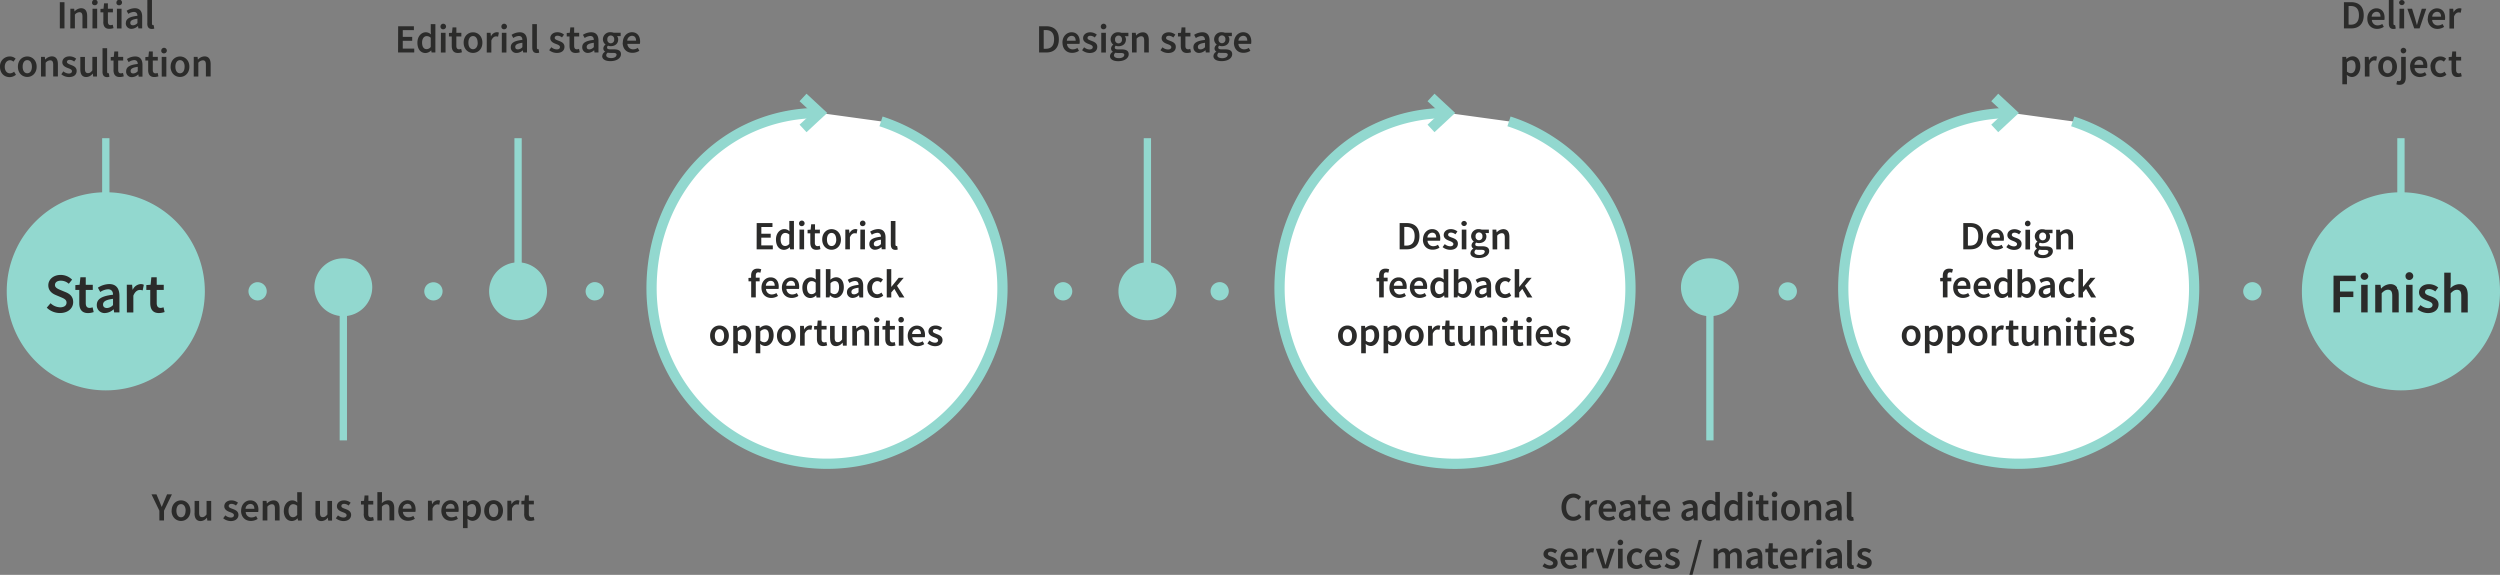 <svg xmlns="http://www.w3.org/2000/svg" xmlns:xlink="http://www.w3.org/1999/xlink" viewBox="0 0 1220.31 280.6"><rect x="0" y="0" width="1220.31" height="280.6" fill="#808080" stroke="none"/><defs><style>.cls-1,.cls-5{fill:none;}.cls-2{clip-path:url(#clip-path);}.cls-3{fill:#fff;}.cls-4{fill:#2b2b2a;}.cls-5{stroke:#92d8cf;stroke-miterlimit:10;stroke-width:5px;}.cls-6{fill:#92d8cf;}</style><clipPath id="clip-path" transform="translate(-46.8 -15.99)"><rect class="cls-1" width="1317.2" height="323.89"/></clipPath></defs><g id="Layer_2" data-name="Layer 2"><g id="Layer_1-2" data-name="Layer 1"><g class="cls-2"><path class="cls-3" d="M1028.61,71.12c-47.31,0-82.07,38.35-82.07,85.66a85.64,85.64,0,1,0,112-81.54" transform="translate(-46.8 -15.99)"/></g><path class="cls-4" d="M1005.12,124.88h3.41c3.93,0,6.25,2.12,6.25,6.35s-2.32,6.46-6.13,6.46h-3.53Zm3.26,11c2.58,0,4.06-1.47,4.06-4.62s-1.48-4.51-4.06-4.51h-1v9.13Zm8.14-3c0-3.13,2.17-5.06,4.44-5.06,2.6,0,4,1.88,4,4.57a6,6,0,0,1-.1,1.1h-6.11a2.74,2.74,0,0,0,2.84,2.68,4.08,4.08,0,0,0,2.23-.7l.77,1.4a6,6,0,0,1-3.3,1C1018.6,137.92,1016.52,136.06,1016.52,132.89ZM1023,132c0-1.48-.66-2.38-2-2.38a2.41,2.41,0,0,0-2.3,2.38Zm3.12,4.62,1.05-1.43a4.23,4.23,0,0,0,2.66,1.07c1,0,1.54-.49,1.54-1.15s-1-1.16-2.07-1.56c-1.26-.47-2.65-1.19-2.65-2.8s1.35-2.88,3.51-2.88a5.14,5.14,0,0,1,3.19,1.16l-1,1.38a3.63,3.63,0,0,0-2.11-.84c-1,0-1.42.47-1.42,1.07,0,.76.91,1.05,2,1.43,1.3.49,2.76,1.12,2.76,2.91s-1.31,3-3.74,3A6,6,0,0,1,1026.1,136.58Zm9.12-11.49a1.36,1.36,0,1,1,1.36,1.3A1.25,1.25,0,0,1,1035.22,125.09Zm.22,3h2.26v9.62h-2.26Zm4.26,11.37a2.48,2.48,0,0,1,1.38-2.06v-.07a1.84,1.84,0,0,1-.87-1.61,2.32,2.32,0,0,1,1.07-1.79v-.08a3.2,3.2,0,0,1-1.27-2.54,3.51,3.51,0,0,1,3.8-3.46,4.3,4.3,0,0,1,1.42.24h3.44v1.68h-1.75a2.53,2.53,0,0,1,.55,1.61c0,2.14-1.62,3.28-3.66,3.28a3.61,3.61,0,0,1-1.3-.25,1.1,1.1,0,0,0-.47.92c0,.54.39.87,1.56.87h1.71c2.3,0,3.52.71,3.52,2.37,0,1.9-2,3.39-5.13,3.39C1041.4,141.94,1039.7,141.12,1039.7,139.44Zm7-.52c0-.75-.59-1-1.69-1h-1.32a4.88,4.88,0,0,1-1.3-.14,1.6,1.6,0,0,0-.75,1.27c0,.88.94,1.39,2.45,1.39S1046.65,139.75,1046.65,138.92Zm-1.17-7.63a1.68,1.68,0,1,0-3.34,0,1.69,1.69,0,1,0,3.34,0Zm4.92-3.22h1.85l.17,1.3h.06a4.52,4.52,0,0,1,3.16-1.54c2.06,0,3,1.4,3,3.83v6h-2.25V132c0-1.59-.46-2.18-1.5-2.18a3,3,0,0,0-2.19,1.2v6.72h-2.26Z" transform="translate(-46.8 -15.99)"/><path class="cls-4" d="M993.83,151.67l1.29-.1v-1c0-2,.92-3.45,3.19-3.45a5,5,0,0,1,1.77.33l-.44,1.69a2.65,2.65,0,0,0-1-.23c-.8,0-1.22.51-1.22,1.62v1h1.88v1.79h-1.88v7.83h-2.26v-7.83h-1.29Zm6.36,4.71c0-3.12,2.17-5,4.43-5,2.6,0,4,1.88,4,4.57a5.92,5.92,0,0,1-.09,1.09h-6.11a2.73,2.73,0,0,0,2.83,2.68,4.19,4.19,0,0,0,2.24-.69l.77,1.4a6,6,0,0,1-3.3,1C1002.27,161.42,1000.19,159.56,1000.19,156.38Zm6.45-.92c0-1.48-.66-2.38-2-2.38a2.41,2.41,0,0,0-2.3,2.38Zm3.51.92c0-3.12,2.17-5,4.44-5,2.6,0,4,1.88,4,4.57a5.78,5.78,0,0,1-.1,1.09h-6.1a2.73,2.73,0,0,0,2.83,2.68,4.15,4.15,0,0,0,2.23-.69l.77,1.4a6,6,0,0,1-3.3,1C1012.24,161.42,1010.15,159.56,1010.15,156.38Zm6.46-.92c0-1.48-.66-2.38-2-2.38a2.42,2.42,0,0,0-2.3,2.38Zm3.54.92c0-3.13,2-5,4.07-5a3.53,3.53,0,0,1,2.52,1.06l-.08-1.55v-3.49h2.25v13.84h-1.85l-.17-1.05h-.06a4,4,0,0,1-2.74,1.28C1021.7,161.42,1020.15,159.56,1020.15,156.38Zm6.51,2.09V154a2.87,2.87,0,0,0-2-.79c-1.22,0-2.24,1.15-2.24,3.16s.8,3.2,2.19,3.2A2.55,2.55,0,0,0,1026.66,158.47Zm7,1.7h-.07l-.19,1h-1.78V147.35h2.26v3.58l-.07,1.6a4.36,4.36,0,0,1,2.78-1.2c2.41,0,3.8,1.93,3.8,4.88,0,3.31-2,5.21-4.11,5.21A3.84,3.84,0,0,1,1033.66,160.17Zm4.41-3.92c0-1.92-.63-3.05-2.09-3.05a3,3,0,0,0-2.1,1.08v4.48a3,3,0,0,0,1.92.8C1037.09,159.56,1038.07,158.43,1038.07,156.25Zm3.85,2.35c0-2.06,1.71-3.13,5.66-3.56,0-1-.45-1.89-1.75-1.89a5.25,5.25,0,0,0-2.7.95l-.83-1.51a7.52,7.52,0,0,1,3.94-1.26c2.41,0,3.59,1.48,3.59,4.16v5.7H1048l-.17-1.07h-.06a4.63,4.63,0,0,1-3,1.3A2.69,2.69,0,0,1,1041.92,158.6Zm5.66,0v-2.16c-2.61.33-3.48,1-3.48,2s.58,1.22,1.39,1.22A3,3,0,0,0,1047.58,158.61Zm4.27-2.23a4.76,4.76,0,0,1,4.83-5,4.12,4.12,0,0,1,2.81,1.08l-1.1,1.47a2.34,2.34,0,0,0-1.6-.71c-1.55,0-2.62,1.29-2.62,3.21s1.06,3.2,2.55,3.2a3.14,3.14,0,0,0,2-.83l.92,1.49a4.73,4.73,0,0,1-3.14,1.18C1053.87,161.42,1051.85,159.57,1051.85,156.38Zm9.49-9h2.21V156h.06l3.56-4.42h2.47l-3.3,3.91,3.64,5.71h-2.45l-2.48-4.18-1.5,1.73v2.45h-2.21Z" transform="translate(-46.8 -15.99)"/><path class="cls-4" d="M975.11,179.88c0-3.2,2.18-5,4.58-5s4.57,1.85,4.57,5-2.17,5-4.57,5S975.11,183.07,975.11,179.88Zm6.83,0c0-1.93-.84-3.21-2.25-3.21s-2.26,1.28-2.26,3.21.85,3.2,2.26,3.2S981.94,181.81,981.94,179.88Zm4.46-4.82h1.85l.17,1h.07a4.63,4.63,0,0,1,2.9-1.26c2.4,0,3.78,1.92,3.78,4.89,0,3.29-2,5.2-4.11,5.2a3.85,3.85,0,0,1-2.47-1.06l.07,1.6v3H986.4Zm6.45,4.69c0-1.92-.63-3.06-2.09-3.06a3,3,0,0,0-2.1,1.08v4.48a3,3,0,0,0,1.93.8C991.87,183.05,992.85,181.92,992.85,179.75Zm4.51-4.69h1.85l.18,1h.06a4.63,4.63,0,0,1,2.9-1.26c2.4,0,3.78,1.92,3.78,4.89,0,3.29-2,5.2-4.1,5.2a3.86,3.86,0,0,1-2.48-1.06l.07,1.6v3h-2.26Zm6.45,4.69c0-1.92-.63-3.06-2.09-3.06a3,3,0,0,0-2.1,1.08v4.48a3,3,0,0,0,1.93.8C1002.83,183.05,1003.81,181.92,1003.81,179.75Zm3.94.13c0-3.2,2.18-5,4.58-5s4.57,1.85,4.57,5-2.18,5-4.57,5S1007.75,183.07,1007.75,179.88Zm6.83,0c0-1.93-.84-3.21-2.25-3.21s-2.26,1.28-2.26,3.21.85,3.2,2.26,3.2S1014.58,181.81,1014.58,179.88Zm4.46-4.82h1.85l.17,1.72h.06a3.28,3.28,0,0,1,2.74-1.95,2.51,2.51,0,0,1,1.09.19l-.39,2a3.42,3.42,0,0,0-1-.16c-.77,0-1.69.53-2.27,2v5.87H1019Zm8.22,6.38v-4.58h-1.37v-1.7l1.49-.1.26-2.62h1.88v2.62H1032v1.8h-2.45v4.57c0,1.14.44,1.69,1.36,1.69a3,3,0,0,0,1-.22l.39,1.66a6.08,6.08,0,0,1-2,.36C1028.08,184.92,1027.26,183.51,1027.26,181.44Zm6.41-.35v-6h2.25v5.74c0,1.59.46,2.18,1.5,2.18.85,0,1.4-.39,2.13-1.33v-6.59h2.26v9.62H1040l-.17-1.42h-.07a3.9,3.9,0,0,1-3.09,1.66C1034.57,184.92,1033.67,183.52,1033.67,181.09Zm10.84-6h1.85l.17,1.3h.06a4.47,4.47,0,0,1,3.16-1.53c2.06,0,3,1.39,3,3.82v6h-2.26v-5.74c0-1.58-.45-2.18-1.49-2.18a3,3,0,0,0-2.2,1.2v6.72h-2.25Zm10.61-3a1.36,1.36,0,0,1,2.71,0,1.36,1.36,0,0,1-2.71,0Zm.21,3h2.26v9.62h-2.26Zm5.29,6.38v-4.58h-1.38v-1.7l1.49-.1.27-2.62h1.87v2.62h2.45v1.8h-2.45v4.57c0,1.14.44,1.69,1.36,1.69a3,3,0,0,0,1-.22l.38,1.66a6,6,0,0,1-2,.36C1061.44,184.92,1060.62,183.51,1060.62,181.44Zm6.39-9.36a1.36,1.36,0,1,1,1.36,1.3A1.25,1.25,0,0,1,1067,172.08Zm.22,3h2.26v9.62h-2.26Zm4.35,4.82c0-3.13,2.17-5,4.43-5,2.6,0,4,1.88,4,4.56a5.9,5.9,0,0,1-.1,1.1h-6.11a2.74,2.74,0,0,0,2.84,2.68,4.11,4.11,0,0,0,2.23-.7l.77,1.4a6,6,0,0,1-3.3,1C1073.66,184.92,1071.58,183.05,1071.58,179.88ZM1078,179c0-1.49-.65-2.39-2-2.39a2.41,2.41,0,0,0-2.3,2.39Zm3.13,4.62,1-1.44a4.22,4.22,0,0,0,2.66,1.08c1.05,0,1.54-.5,1.54-1.15,0-.81-1-1.17-2.07-1.56-1.26-.48-2.65-1.2-2.65-2.81s1.35-2.87,3.5-2.87a5.17,5.17,0,0,1,3.2,1.15l-1,1.38a3.62,3.62,0,0,0-2.11-.83c-1,0-1.43.46-1.43,1.06,0,.76.92,1,2,1.44,1.3.48,2.76,1.11,2.76,2.9s-1.31,3-3.74,3A6.06,6.06,0,0,1,1081.16,183.58Z" transform="translate(-46.8 -15.99)"/><g class="cls-2"><path class="cls-5" d="M1028.61,71.12c-47.31,0-82.07,38.35-82.07,85.66a85.64,85.64,0,1,0,112-81.54" transform="translate(-46.8 -15.99)"/><polyline class="cls-5" points="973.68 47.57 981.81 55.13 973.68 62.69"/><path class="cls-3" d="M446.91,71.12c-47.31,0-82.07,38.35-82.07,85.66a85.64,85.64,0,1,0,112-81.54" transform="translate(-46.8 -15.99)"/></g><path class="cls-4" d="M416.16,124.88h7.7v1.91h-5.43v3.28H423V132h-4.6v3.79h5.63v1.91h-7.9Zm9.41,8c0-3.14,2-5.06,4.07-5.06a3.57,3.57,0,0,1,2.53,1.06l-.09-1.55v-3.49h2.26v13.84h-1.85l-.17-1h-.07a4,4,0,0,1-2.73,1.27C427.12,137.92,425.57,136.06,425.57,132.89Zm6.51,2.09V130.5a2.84,2.84,0,0,0-2-.8c-1.22,0-2.23,1.16-2.23,3.16s.8,3.2,2.18,3.2A2.54,2.54,0,0,0,432.08,135Zm4.75-9.89a1.36,1.36,0,1,1,1.36,1.3A1.25,1.25,0,0,1,436.83,125.09Zm.22,3h2.26v9.62h-2.26Zm5.28,6.38v-4.59H441v-1.69l1.49-.1.27-2.62h1.87v2.62H447v1.79h-2.45v4.58c0,1.13.44,1.69,1.36,1.69a3.09,3.09,0,0,0,1-.22l.38,1.66a6.26,6.26,0,0,1-2,.35C443.16,137.92,442.33,136.52,442.33,134.45Zm5.81-1.56c0-3.21,2.18-5.06,4.57-5.06s4.58,1.85,4.58,5.06-2.18,5-4.58,5S448.14,136.08,448.14,132.89Zm6.83,0c0-1.93-.85-3.21-2.26-3.21s-2.25,1.28-2.25,3.21.84,3.19,2.25,3.19S455,134.81,455,132.89Zm4.46-4.82h1.85l.17,1.72h.06a3.3,3.3,0,0,1,2.74-2,2.45,2.45,0,0,1,1.08.2l-.39,2a3,3,0,0,0-1-.16c-.77,0-1.7.53-2.28,2v5.87h-2.25Zm7.13-3a1.36,1.36,0,1,1,1.36,1.3A1.25,1.25,0,0,1,466.56,125.09Zm.22,3H469v9.62h-2.26Zm4.37,7c0-2.06,1.71-3.13,5.66-3.55,0-1-.45-1.9-1.75-1.9a5.25,5.25,0,0,0-2.7.95l-.83-1.5a7.44,7.44,0,0,1,3.94-1.27c2.41,0,3.59,1.49,3.59,4.16v5.7h-1.85l-.17-1.07H477a4.63,4.63,0,0,1-3,1.3A2.69,2.69,0,0,1,471.15,135.1Zm5.66,0V133c-2.61.33-3.48,1-3.48,2s.58,1.22,1.38,1.22A3,3,0,0,0,476.81,135.11Zm4.82.1V123.85h2.26v11.48c0,.56.25.75.49.75a1.28,1.28,0,0,0,.35,0l.28,1.69a3.15,3.15,0,0,1-1.19.19C482.22,137.92,481.63,136.89,481.63,135.21Z" transform="translate(-46.8 -15.99)"/><path class="cls-4" d="M412.13,151.67l1.3-.1v-1c0-2,.91-3.45,3.19-3.45a5,5,0,0,1,1.76.33l-.43,1.69a2.72,2.72,0,0,0-1-.23c-.8,0-1.23.51-1.23,1.62v1h1.88v1.79h-1.88v7.83h-2.25v-7.83h-1.3Zm6.36,4.71c0-3.12,2.17-5,4.43-5,2.6,0,4,1.88,4,4.57a5.78,5.78,0,0,1-.1,1.09h-6.11a2.74,2.74,0,0,0,2.84,2.68,4.18,4.18,0,0,0,2.23-.69l.77,1.4a6,6,0,0,1-3.3,1C420.57,161.42,418.49,159.56,418.49,156.38Zm6.46-.92c0-1.48-.66-2.38-2-2.38a2.41,2.41,0,0,0-2.3,2.38Zm3.51.92c0-3.12,2.17-5,4.43-5,2.6,0,4,1.88,4,4.57a5,5,0,0,1-.1,1.09h-6.1a2.73,2.73,0,0,0,2.83,2.68,4.19,4.19,0,0,0,2.24-.69l.76,1.4a5.92,5.92,0,0,1-3.29,1C430.54,161.42,428.46,159.56,428.46,156.38Zm6.45-.92c0-1.48-.66-2.38-2-2.38a2.42,2.42,0,0,0-2.31,2.38Zm3.54.92c0-3.13,2-5,4.07-5a3.53,3.53,0,0,1,2.52,1.06l-.08-1.55v-3.49h2.25v13.84h-1.84l-.18-1.05h-.06a4,4,0,0,1-2.73,1.28C440,161.42,438.45,159.56,438.45,156.38Zm6.51,2.09V154a2.87,2.87,0,0,0-2-.79c-1.22,0-2.23,1.15-2.23,3.16s.8,3.2,2.18,3.2A2.54,2.54,0,0,0,445,158.47Zm7,1.7h-.06l-.2,1h-1.78V147.35h2.26v3.58l-.06,1.6a4.33,4.33,0,0,1,2.77-1.2c2.41,0,3.8,1.93,3.8,4.88,0,3.31-2,5.21-4.11,5.21A3.88,3.88,0,0,1,452,160.17Zm4.41-3.92c0-1.92-.63-3.05-2.09-3.05a3,3,0,0,0-2.1,1.08v4.48a3,3,0,0,0,1.93.8C455.39,159.56,456.37,158.43,456.37,156.25Zm3.85,2.35c0-2.06,1.71-3.13,5.66-3.56,0-1-.45-1.89-1.75-1.89a5.31,5.31,0,0,0-2.7.95l-.83-1.51a7.56,7.56,0,0,1,3.95-1.26c2.4,0,3.59,1.48,3.59,4.16v5.7h-1.85l-.18-1.07h-.06a4.63,4.63,0,0,1-3,1.3A2.7,2.7,0,0,1,460.22,158.6Zm5.66,0v-2.16c-2.61.33-3.48,1-3.48,2s.58,1.22,1.39,1.22A3,3,0,0,0,465.88,158.61Zm4.27-2.23a4.76,4.76,0,0,1,4.83-5,4.1,4.1,0,0,1,2.81,1.08l-1.09,1.47a2.36,2.36,0,0,0-1.6-.71c-1.55,0-2.63,1.29-2.63,3.21s1.06,3.2,2.56,3.2a3.18,3.18,0,0,0,2-.83l.91,1.49a4.73,4.73,0,0,1-3.14,1.18C472.17,161.42,470.15,159.57,470.15,156.38Zm9.49-9h2.21V156h.06l3.57-4.42h2.46l-3.29,3.91,3.63,5.71h-2.45L483.35,157l-1.5,1.73v2.45h-2.21Z" transform="translate(-46.8 -15.99)"/><path class="cls-4" d="M393.42,179.88c0-3.2,2.17-5,4.57-5s4.58,1.85,4.58,5-2.18,5-4.58,5S393.42,183.07,393.42,179.88Zm6.83,0c0-1.93-.85-3.21-2.26-3.21s-2.26,1.28-2.26,3.21.85,3.2,2.26,3.2S400.25,181.81,400.25,179.88Zm4.46-4.82h1.84l.18,1h.06a4.63,4.63,0,0,1,2.9-1.26c2.4,0,3.78,1.92,3.78,4.89,0,3.29-2,5.2-4.1,5.2a3.86,3.86,0,0,1-2.48-1.06l.07,1.6v3h-2.25Zm6.44,4.69c0-1.92-.62-3.06-2.09-3.06a3,3,0,0,0-2.1,1.08v4.48a3,3,0,0,0,1.93.8C410.17,183.05,411.15,181.92,411.15,179.75Zm4.52-4.69h1.85l.17,1h.06a4.63,4.63,0,0,1,2.9-1.26c2.4,0,3.78,1.92,3.78,4.89,0,3.29-2,5.2-4.1,5.2a3.88,3.88,0,0,1-2.48-1.06l.07,1.6v3h-2.25Zm6.44,4.69c0-1.92-.62-3.06-2.09-3.06a3.06,3.06,0,0,0-2.1,1.08v4.48a3,3,0,0,0,1.93.8C421.13,183.05,422.11,181.92,422.11,179.75Zm3.94.13c0-3.2,2.18-5,4.58-5s4.57,1.85,4.57,5-2.17,5-4.57,5S426.05,183.07,426.05,179.88Zm6.83,0c0-1.93-.84-3.21-2.25-3.21s-2.26,1.28-2.26,3.21.85,3.2,2.26,3.2S432.88,181.81,432.88,179.88Zm4.46-4.82h1.85l.17,1.72h.07a3.26,3.26,0,0,1,2.73-1.95,2.51,2.51,0,0,1,1.09.19l-.39,2a3.42,3.42,0,0,0-1-.16c-.77,0-1.69.53-2.27,2v5.87h-2.26Zm8.22,6.38v-4.58h-1.37v-1.7l1.49-.1.27-2.62h1.87v2.62h2.45v1.8h-2.45v4.57c0,1.14.44,1.69,1.36,1.69a3.09,3.09,0,0,0,1-.22l.38,1.66a6.08,6.08,0,0,1-2,.36C446.39,184.92,445.56,183.51,445.56,181.44Zm6.41-.35v-6h2.26v5.74c0,1.59.45,2.18,1.49,2.18.85,0,1.4-.39,2.13-1.33v-6.59h2.26v9.62h-1.85l-.17-1.42H458a3.91,3.91,0,0,1-3.1,1.66C452.87,184.92,452,183.52,452,181.09Zm10.84-6h1.85l.17,1.3h.06a4.47,4.47,0,0,1,3.16-1.53c2.06,0,3,1.39,3,3.82v6h-2.25v-5.74c0-1.58-.46-2.18-1.5-2.18a3,3,0,0,0-2.19,1.2v6.72h-2.26Zm10.61-3a1.36,1.36,0,0,1,2.71,0,1.36,1.36,0,0,1-2.71,0Zm.22,3h2.25v9.62h-2.25Zm5.28,6.38v-4.58h-1.37v-1.7l1.49-.1.26-2.62h1.87v2.62h2.46v1.8h-2.46v4.57c0,1.14.44,1.69,1.37,1.69a3,3,0,0,0,1-.22l.38,1.66a6,6,0,0,1-2,.36C479.74,184.92,478.92,183.51,478.92,181.44Zm6.39-9.36a1.36,1.36,0,1,1,1.36,1.3A1.25,1.25,0,0,1,485.31,172.08Zm.22,3h2.26v9.62h-2.26Zm4.35,4.82c0-3.13,2.17-5,4.44-5,2.6,0,4,1.88,4,4.56a5.9,5.9,0,0,1-.1,1.1h-6.11a2.74,2.74,0,0,0,2.84,2.68,4.08,4.08,0,0,0,2.23-.7l.77,1.4a6,6,0,0,1-3.3,1C492,184.92,489.88,183.05,489.88,179.88Zm6.46-.92c0-1.49-.66-2.39-2-2.39a2.42,2.42,0,0,0-2.3,2.39Zm3.12,4.62,1.05-1.44a4.25,4.25,0,0,0,2.66,1.08c1.05,0,1.54-.5,1.54-1.15,0-.81-1-1.17-2.07-1.56-1.26-.48-2.64-1.2-2.64-2.81s1.34-2.87,3.5-2.87a5.14,5.14,0,0,1,3.19,1.15l-1,1.38a3.59,3.59,0,0,0-2.11-.83c-1,0-1.42.46-1.42,1.06,0,.76.91,1,1.95,1.44,1.31.48,2.76,1.11,2.76,2.9s-1.31,3-3.73,3A6.06,6.06,0,0,1,499.46,183.58Z" transform="translate(-46.8 -15.99)"/><g class="cls-2"><path class="cls-5" d="M446.91,71.12c-47.31,0-82.07,38.35-82.07,85.66a85.64,85.64,0,1,0,112-81.54" transform="translate(-46.8 -15.99)"/><polyline class="cls-5" points="391.98 47.57 400.12 55.13 391.98 62.69"/><path class="cls-3" d="M753.44,71.12c-47.31,0-82.07,38.35-82.07,85.66a85.65,85.65,0,1,0,112-81.54" transform="translate(-46.8 -15.99)"/></g><path class="cls-4" d="M730,124.88h3.41c3.93,0,6.25,2.12,6.25,6.35s-2.32,6.46-6.13,6.46H730Zm3.26,11c2.58,0,4.06-1.47,4.06-4.62s-1.48-4.51-4.06-4.51h-1v9.13Zm8.14-3c0-3.13,2.17-5.06,4.43-5.06,2.6,0,4,1.88,4,4.57a6,6,0,0,1-.1,1.1h-6.11a2.74,2.74,0,0,0,2.84,2.68,4.11,4.11,0,0,0,2.23-.7l.77,1.4a6,6,0,0,1-3.3,1C743.43,137.92,741.35,136.06,741.35,132.89Zm6.46-.93c0-1.48-.66-2.38-2-2.38a2.41,2.41,0,0,0-2.3,2.38Zm3.12,4.62,1.05-1.43a4.21,4.21,0,0,0,2.66,1.07c1.05,0,1.54-.49,1.54-1.15s-1-1.16-2.07-1.56c-1.26-.47-2.65-1.19-2.65-2.8s1.35-2.88,3.51-2.88a5.17,5.17,0,0,1,3.19,1.16l-1,1.38a3.63,3.63,0,0,0-2.11-.84c-1,0-1.43.47-1.43,1.07,0,.76.92,1.05,2,1.43,1.3.49,2.76,1.12,2.76,2.91s-1.31,3-3.74,3A6,6,0,0,1,750.93,136.58Zm9.12-11.49a1.36,1.36,0,0,1,2.71,0,1.36,1.36,0,0,1-2.71,0Zm.22,3h2.25v9.62h-2.25Zm4.26,11.37a2.48,2.48,0,0,1,1.38-2.06v-.07a1.84,1.84,0,0,1-.87-1.61,2.32,2.32,0,0,1,1.07-1.79v-.08a3.2,3.2,0,0,1-1.27-2.54,3.5,3.5,0,0,1,3.8-3.46,4.3,4.3,0,0,1,1.42.24h3.44v1.68h-1.75a2.53,2.53,0,0,1,.55,1.61c0,2.14-1.63,3.28-3.66,3.28a3.61,3.61,0,0,1-1.3-.25,1.1,1.1,0,0,0-.47.92c0,.54.39.87,1.56.87h1.71c2.3,0,3.52.71,3.52,2.37,0,1.9-2,3.39-5.13,3.39C766.23,141.94,764.53,141.12,764.53,139.44Zm7-.52c0-.75-.59-1-1.69-1h-1.32a4.88,4.88,0,0,1-1.3-.14,1.6,1.6,0,0,0-.75,1.27c0,.88.94,1.39,2.45,1.39S771.48,139.75,771.48,138.92Zm-1.17-7.63a1.68,1.68,0,1,0-3.34,0,1.69,1.69,0,1,0,3.34,0Zm4.92-3.22h1.85l.17,1.3h.06a4.5,4.5,0,0,1,3.16-1.54c2.06,0,3,1.4,3,3.83v6h-2.25V132c0-1.59-.46-2.18-1.5-2.18a3,3,0,0,0-2.19,1.2v6.72h-2.26Z" transform="translate(-46.8 -15.99)"/><path class="cls-4" d="M718.66,151.67l1.29-.1v-1c0-2,.92-3.45,3.19-3.45a4.92,4.92,0,0,1,1.76.33l-.43,1.69a2.65,2.65,0,0,0-1-.23c-.8,0-1.22.51-1.22,1.62v1h1.88v1.79h-1.88v7.83H720v-7.83h-1.29Zm6.36,4.71c0-3.12,2.17-5,4.43-5,2.6,0,4,1.88,4,4.57a5.78,5.78,0,0,1-.1,1.09h-6.1a2.73,2.73,0,0,0,2.83,2.68,4.19,4.19,0,0,0,2.24-.69l.76,1.4a5.92,5.92,0,0,1-3.29,1C727.1,161.42,725,159.56,725,156.38Zm6.45-.92c0-1.48-.66-2.38-2-2.38a2.42,2.42,0,0,0-2.31,2.38Zm3.51.92c0-3.12,2.17-5,4.44-5,2.6,0,4,1.88,4,4.57a5.78,5.78,0,0,1-.1,1.09h-6.11a2.74,2.74,0,0,0,2.84,2.68,4.15,4.15,0,0,0,2.23-.69l.77,1.4a6,6,0,0,1-3.3,1C737.07,161.42,735,159.56,735,156.38Zm6.46-.92c0-1.48-.66-2.38-2-2.38a2.42,2.42,0,0,0-2.3,2.38Zm3.53.92c0-3.13,2-5,4.08-5a3.53,3.53,0,0,1,2.52,1.06l-.09-1.55v-3.49h2.26v13.84h-1.85l-.17-1.05h-.06a4,4,0,0,1-2.74,1.28C746.53,161.42,745,159.56,745,156.38Zm6.51,2.09V154a2.83,2.83,0,0,0-2-.79c-1.23,0-2.24,1.15-2.24,3.16s.8,3.2,2.19,3.2A2.52,2.52,0,0,0,751.48,158.47Zm7,1.7h-.07l-.19,1h-1.78V147.35h2.25v3.58l-.06,1.6a4.34,4.34,0,0,1,2.78-1.2c2.4,0,3.79,1.93,3.79,4.88,0,3.31-2,5.21-4.1,5.21A3.84,3.84,0,0,1,758.49,160.17Zm4.41-3.92c0-1.92-.63-3.05-2.1-3.05a3,3,0,0,0-2.1,1.08v4.48a3,3,0,0,0,1.93.8C761.92,159.56,762.9,158.43,762.9,156.25Zm3.85,2.35c0-2.06,1.71-3.13,5.66-3.56,0-1-.45-1.89-1.75-1.89a5.25,5.25,0,0,0-2.7.95l-.83-1.51a7.52,7.52,0,0,1,3.94-1.26c2.41,0,3.59,1.48,3.59,4.16v5.7h-1.85l-.17-1.07h-.06a4.63,4.63,0,0,1-3,1.3A2.69,2.69,0,0,1,766.75,158.6Zm5.66,0v-2.16c-2.61.33-3.48,1-3.48,2s.58,1.22,1.38,1.22A3,3,0,0,0,772.41,158.61Zm4.27-2.23a4.75,4.75,0,0,1,4.83-5,4.12,4.12,0,0,1,2.81,1.08l-1.1,1.47a2.34,2.34,0,0,0-1.6-.71c-1.55,0-2.62,1.29-2.62,3.21s1.06,3.2,2.55,3.2a3.16,3.16,0,0,0,2-.83l.92,1.49a4.73,4.73,0,0,1-3.14,1.18C778.69,161.42,776.68,159.57,776.68,156.38Zm9.49-9h2.2V156h.07l3.56-4.42h2.47l-3.3,3.91,3.64,5.71h-2.46L789.88,157l-1.51,1.73v2.45h-2.2Z" transform="translate(-46.8 -15.99)"/><path class="cls-4" d="M699.94,179.88c0-3.2,2.18-5,4.58-5s4.57,1.85,4.57,5-2.18,5-4.57,5S699.94,183.07,699.94,179.88Zm6.83,0c0-1.93-.84-3.21-2.25-3.21s-2.26,1.28-2.26,3.21.85,3.2,2.26,3.2S706.77,181.81,706.77,179.88Zm4.46-4.82h1.85l.17,1h.07a4.63,4.63,0,0,1,2.89-1.26c2.41,0,3.79,1.92,3.79,4.89,0,3.29-2,5.2-4.11,5.2a3.85,3.85,0,0,1-2.47-1.06l.07,1.6v3h-2.26Zm6.45,4.69c0-1.92-.63-3.06-2.09-3.06a3,3,0,0,0-2.1,1.08v4.48a3,3,0,0,0,1.93.8C716.7,183.05,717.68,181.92,717.68,179.75Zm4.51-4.69H724l.17,1h.07a4.63,4.63,0,0,1,2.9-1.26c2.4,0,3.78,1.92,3.78,4.89,0,3.29-2,5.2-4.11,5.2a3.85,3.85,0,0,1-2.47-1.06l.07,1.6v3h-2.26Zm6.45,4.69c0-1.92-.63-3.06-2.09-3.06a3,3,0,0,0-2.1,1.08v4.48a3,3,0,0,0,1.93.8C727.66,183.05,728.64,181.92,728.64,179.75Zm3.94.13c0-3.2,2.18-5,4.57-5s4.58,1.85,4.58,5-2.18,5-4.58,5S732.58,183.07,732.58,179.88Zm6.83,0c0-1.93-.85-3.21-2.26-3.21s-2.25,1.28-2.25,3.21.84,3.2,2.25,3.2S739.41,181.81,739.41,179.88Zm4.46-4.82h1.85l.17,1.72H746a3.28,3.28,0,0,1,2.74-1.95,2.51,2.51,0,0,1,1.09.19l-.4,2a3.3,3.3,0,0,0-1-.16c-.77,0-1.69.53-2.27,2v5.87h-2.26Zm8.22,6.38v-4.58h-1.37v-1.7l1.49-.1.26-2.62h1.88v2.62h2.45v1.8h-2.45v4.57c0,1.14.43,1.69,1.36,1.69a3,3,0,0,0,1-.22l.39,1.66a6.08,6.08,0,0,1-2,.36C752.91,184.92,752.09,183.51,752.09,181.44Zm6.41-.35v-6h2.25v5.74c0,1.59.46,2.18,1.5,2.18.84,0,1.4-.39,2.13-1.33v-6.59h2.26v9.62h-1.85l-.18-1.42h-.06a3.9,3.9,0,0,1-3.09,1.66C759.4,184.92,758.5,183.52,758.5,181.09Zm10.84-6h1.84l.18,1.3h.06a4.47,4.47,0,0,1,3.16-1.53c2.06,0,3,1.39,3,3.82v6h-2.26v-5.74c0-1.58-.45-2.18-1.49-2.18a3,3,0,0,0-2.2,1.2v6.72h-2.25Zm10.6-3a1.36,1.36,0,1,1,1.36,1.3A1.25,1.25,0,0,1,779.94,172.08Zm.22,3h2.26v9.62h-2.26Zm5.28,6.38v-4.58h-1.37v-1.7l1.49-.1.27-2.62h1.87v2.62h2.45v1.8H787.7v4.57c0,1.14.44,1.69,1.36,1.69a3.09,3.09,0,0,0,1-.22l.38,1.66a6,6,0,0,1-2,.36C786.27,184.92,785.44,183.51,785.44,181.44Zm6.4-9.36a1.36,1.36,0,1,1,1.36,1.3A1.25,1.25,0,0,1,791.84,172.08Zm.22,3h2.26v9.62h-2.26Zm4.35,4.82c0-3.13,2.17-5,4.43-5,2.6,0,4,1.88,4,4.56a6,6,0,0,1-.09,1.1h-6.11a2.73,2.73,0,0,0,2.84,2.68,4.11,4.11,0,0,0,2.23-.7l.77,1.4a6,6,0,0,1-3.3,1C798.49,184.92,796.41,183.05,796.41,179.88Zm6.45-.92c0-1.49-.65-2.39-2-2.39a2.41,2.41,0,0,0-2.3,2.39Zm3.13,4.62,1-1.44a4.22,4.22,0,0,0,2.65,1.08c1,0,1.55-.5,1.55-1.15,0-.81-1-1.17-2.07-1.56-1.26-.48-2.65-1.2-2.65-2.81s1.35-2.87,3.5-2.87a5.17,5.17,0,0,1,3.2,1.15l-1,1.38a3.64,3.64,0,0,0-2.11-.83c-1,0-1.43.46-1.43,1.06,0,.76.92,1,2,1.44,1.3.48,2.76,1.11,2.76,2.9s-1.31,3-3.74,3A6.06,6.06,0,0,1,806,183.58Z" transform="translate(-46.8 -15.99)"/><g class="cls-2"><path class="cls-5" d="M753.44,71.12c-47.31,0-82.07,38.35-82.07,85.66a85.65,85.65,0,1,0,112-81.54" transform="translate(-46.8 -15.99)"/><polyline class="cls-5" points="698.51 47.57 706.64 55.13 698.51 62.69"/><path class="cls-6" d="M258.36,162.65a4.46,4.46,0,0,1-4.46-4.47,4.53,4.53,0,0,1,.09-.88,5.39,5.39,0,0,1,.24-.82,6.26,6.26,0,0,1,.41-.77,4.72,4.72,0,0,1,.56-.68,4.61,4.61,0,0,1,6.33,0,4.66,4.66,0,0,1,.55.68,4.37,4.37,0,0,1,.41.77,4.46,4.46,0,0,1-4.13,6.17" transform="translate(-46.8 -15.99)"/><path class="cls-6" d="M642.18,162.65a4.48,4.48,0,0,1-3.17-1.31,4.18,4.18,0,0,1-.55-.68,4,4,0,0,1-.41-.77,4,4,0,0,1-.25-.83,3.65,3.65,0,0,1-.09-.86A4.47,4.47,0,0,1,639,155a4.58,4.58,0,0,1,4-1.23,4,4,0,0,1,.83.27,4.46,4.46,0,0,1,.78.41,5,5,0,0,1,.68.55,4.53,4.53,0,0,1,1.31,3.17,5.13,5.13,0,0,1-.09.86,5.69,5.69,0,0,1-.25.83,5.61,5.61,0,0,1-.41.77,4.23,4.23,0,0,1-.56.68,4.47,4.47,0,0,1-3.16,1.31" transform="translate(-46.8 -15.99)"/></g><path class="cls-4" d="M241.14,28.8h7.7v1.91h-5.43V34H248V35.9h-4.6v3.8H249v1.91h-7.9Zm9.41,8c0-3.14,2-5.06,4.07-5.06a3.57,3.57,0,0,1,2.53,1.06l-.09-1.55V27.77h2.26V41.61h-1.85l-.18-1h-.06a4,4,0,0,1-2.73,1.27C252.1,41.84,250.55,40,250.55,36.81Zm6.51,2.09V34.42a2.84,2.84,0,0,0-2-.8c-1.22,0-2.23,1.16-2.23,3.16s.8,3.2,2.18,3.2A2.55,2.55,0,0,0,257.06,38.9ZM261.81,29a1.36,1.36,0,1,1,1.36,1.29A1.26,1.26,0,0,1,261.81,29Zm.22,3h2.26v9.62H262Zm5.28,6.37V33.78h-1.37V32.09l1.49-.1.27-2.63h1.87V32H272v1.79h-2.45v4.58c0,1.13.44,1.69,1.36,1.69a3.09,3.09,0,0,0,1-.22l.38,1.66a6.32,6.32,0,0,1-2,.35C268.14,41.84,267.31,40.44,267.31,38.36Zm5.81-1.55c0-3.21,2.18-5.06,4.57-5.06s4.58,1.85,4.58,5.06-2.18,5-4.58,5S273.12,40,273.12,36.81Zm6.83,0c0-1.93-.85-3.22-2.26-3.22s-2.25,1.29-2.25,3.22.84,3.19,2.25,3.19S280,38.73,280,36.81ZM284.41,32h1.85l.17,1.71h.06a3.29,3.29,0,0,1,2.73-2,2.49,2.49,0,0,1,1.09.2l-.39,2a3.05,3.05,0,0,0-1-.16c-.77,0-1.7.53-2.28,2v5.87h-2.25Zm7.13-3a1.36,1.36,0,1,1,1.36,1.29A1.26,1.26,0,0,1,291.54,29Zm.22,3H294v9.62h-2.26Zm4.37,7c0-2.06,1.71-3.13,5.66-3.55,0-1-.45-1.9-1.75-1.9a5.25,5.25,0,0,0-2.7,1L296.51,33a7.52,7.52,0,0,1,3.94-1.26c2.41,0,3.59,1.48,3.59,4.16v5.7h-1.85L302,40.54H302a4.63,4.63,0,0,1-3,1.3A2.69,2.69,0,0,1,296.13,39Zm5.66,0V36.87c-2.61.33-3.48,1-3.48,2s.58,1.22,1.38,1.22A3,3,0,0,0,301.79,39Zm4.82.1V27.77h2.26V39.25c0,.56.25.75.49.75a1.28,1.28,0,0,0,.35,0l.28,1.69a3.15,3.15,0,0,1-1.19.19C307.2,41.84,306.61,40.81,306.61,39.13Zm8.27,1.37,1.05-1.43a4.21,4.21,0,0,0,2.66,1.07c1.05,0,1.54-.49,1.54-1.15,0-.81-1-1.17-2.07-1.56-1.26-.47-2.65-1.2-2.65-2.8s1.35-2.88,3.51-2.88a5.2,5.2,0,0,1,3.19,1.15l-1,1.39a3.63,3.63,0,0,0-2.11-.84c-1,0-1.43.47-1.43,1.07,0,.76.92,1,2,1.43,1.3.49,2.76,1.11,2.76,2.91s-1.31,3-3.74,3A6,6,0,0,1,314.88,40.5Zm9.92-2.14V33.78h-1.37V32.09l1.49-.1.27-2.63h1.87V32h2.45v1.79h-2.45v4.58c0,1.13.44,1.69,1.36,1.69a3.09,3.09,0,0,0,1-.22l.38,1.66a6.26,6.26,0,0,1-2,.35C325.63,41.84,324.8,40.44,324.8,38.36ZM331,39c0-2.06,1.71-3.13,5.66-3.55,0-1-.45-1.9-1.75-1.9a5.31,5.31,0,0,0-2.7,1L331.34,33a7.56,7.56,0,0,1,4-1.26c2.4,0,3.59,1.48,3.59,4.16v5.7H337l-.17-1.07h-.07a4.63,4.63,0,0,1-3,1.3A2.7,2.7,0,0,1,331,39Zm5.66,0V36.87c-2.61.33-3.48,1-3.48,2s.58,1.22,1.39,1.22A3,3,0,0,0,336.62,39Zm4.12,4.32a2.45,2.45,0,0,1,1.39-2.05v-.08a1.81,1.81,0,0,1-.87-1.6,2.35,2.35,0,0,1,1.06-1.8v-.07a3.25,3.25,0,0,1-1.27-2.54,3.51,3.51,0,0,1,3.8-3.46,4.32,4.32,0,0,1,1.43.24h3.44v1.67H348a2.5,2.5,0,0,1,.55,1.62c0,2.14-1.62,3.28-3.66,3.28a3.88,3.88,0,0,1-1.3-.25,1.1,1.1,0,0,0-.47.92c0,.54.39.87,1.56.87h1.71c2.3,0,3.52.71,3.52,2.37,0,1.9-2,3.39-5.13,3.39C342.45,45.86,340.74,45,340.74,43.35Zm7-.51c0-.75-.6-1-1.7-1h-1.32a5,5,0,0,1-1.3-.13,1.58,1.58,0,0,0-.74,1.27c0,.88.94,1.39,2.45,1.39S347.7,43.67,347.7,42.84Zm-1.18-7.63a1.68,1.68,0,1,0-3.34,0,1.69,1.69,0,1,0,3.34,0Zm4.22,1.6c0-3.13,2.17-5.06,4.43-5.06,2.61,0,4,1.88,4,4.57a6,6,0,0,1-.1,1.1h-6.11a2.75,2.75,0,0,0,2.84,2.68,4.08,4.08,0,0,0,2.23-.7l.77,1.4a6,6,0,0,1-3.3,1C352.82,41.84,350.74,40,350.74,36.81Zm6.46-.93c0-1.48-.66-2.38-2-2.38a2.41,2.41,0,0,0-2.3,2.38Z" transform="translate(-46.8 -15.99)"/><rect class="cls-6" x="251.1" y="67.46" width="3.57" height="73.74"/><g class="cls-2"><path class="cls-6" d="M313.81,158.19a14.13,14.13,0,1,0-14.12,14.12,14.12,14.12,0,0,0,14.12-14.12" transform="translate(-46.8 -15.99)"/><path class="cls-6" d="M565.72,162.65a3.59,3.59,0,0,1-.86-.09,5.05,5.05,0,0,1-.84-.25,4.37,4.37,0,0,1-.77-.41,3.33,3.33,0,0,1-.68-.56,4.27,4.27,0,0,1-.57-.68,5.61,5.61,0,0,1-.41-.77,4,4,0,0,1-.25-.83,5.15,5.15,0,0,1-.09-.88,4.48,4.48,0,0,1,1.32-3.15,3.92,3.92,0,0,1,.67-.55,4.84,4.84,0,0,1,.78-.41,3.93,3.93,0,0,1,.84-.27,4.63,4.63,0,0,1,1.74,0,4.32,4.32,0,0,1,.84.27,4.28,4.28,0,0,1,.76.41,3.34,3.34,0,0,1,.68.55,4.48,4.48,0,0,1,1.32,3.15,5.14,5.14,0,0,1-.08.88,5.75,5.75,0,0,1-.27.83,4,4,0,0,1-.41.77,4.57,4.57,0,0,1-1.24,1.24,4.28,4.28,0,0,1-.76.41,5.05,5.05,0,0,1-.84.25,3.7,3.7,0,0,1-.88.09" transform="translate(-46.8 -15.99)"/></g><path class="cls-4" d="M554,28.8h3.41c3.93,0,6.24,2.11,6.24,6.35s-2.31,6.46-6.12,6.46H554Zm3.26,11c2.58,0,4.06-1.47,4.06-4.62s-1.48-4.51-4.06-4.51h-1v9.13Zm8.14-3c0-3.13,2.17-5.06,4.44-5.06,2.6,0,4,1.88,4,4.57a6,6,0,0,1-.1,1.1h-6.11a2.75,2.75,0,0,0,2.84,2.68,4.08,4.08,0,0,0,2.23-.7l.77,1.4a6,6,0,0,1-3.3,1C567.52,41.84,565.43,40,565.43,36.81Zm6.46-.93c0-1.48-.66-2.38-2-2.38a2.42,2.42,0,0,0-2.3,2.38ZM575,40.5l1-1.43a4.23,4.23,0,0,0,2.66,1.07c1,0,1.54-.49,1.54-1.15,0-.81-1-1.17-2.07-1.56-1.26-.47-2.64-1.2-2.64-2.8s1.34-2.88,3.5-2.88a5.2,5.2,0,0,1,3.19,1.15l-1,1.39a3.61,3.61,0,0,0-2.11-.84c-1,0-1.42.47-1.42,1.07,0,.76.91,1,2,1.43,1.3.49,2.75,1.11,2.75,2.91s-1.31,3-3.73,3A6,6,0,0,1,575,40.5ZM584.13,29a1.36,1.36,0,1,1,1.36,1.29A1.26,1.26,0,0,1,584.13,29Zm.22,3h2.26v9.62h-2.26Zm4.26,11.36A2.48,2.48,0,0,1,590,41.3v-.08a1.83,1.83,0,0,1-.87-1.6,2.34,2.34,0,0,1,1.07-1.8v-.07a3.22,3.22,0,0,1-1.27-2.54,3.5,3.5,0,0,1,3.8-3.46,4.3,4.3,0,0,1,1.42.24h3.44v1.67h-1.75a2.56,2.56,0,0,1,.55,1.62c0,2.14-1.63,3.28-3.66,3.28a3.84,3.84,0,0,1-1.3-.25,1.1,1.1,0,0,0-.47.92c0,.54.39.87,1.56.87h1.71c2.3,0,3.52.71,3.52,2.37,0,1.9-2,3.39-5.13,3.39C590.32,45.86,588.61,45,588.61,43.35Zm7-.51c0-.75-.6-1-1.7-1h-1.32a5,5,0,0,1-1.3-.13,1.6,1.6,0,0,0-.74,1.27c0,.88.94,1.39,2.45,1.39S595.57,43.67,595.57,42.84Zm-1.17-7.63a1.68,1.68,0,1,0-3.34,0,1.69,1.69,0,1,0,3.34,0ZM599.32,32h1.85l.17,1.3h.06a4.48,4.48,0,0,1,3.16-1.54c2.06,0,3,1.4,3,3.83v6h-2.26V35.87c0-1.59-.45-2.18-1.49-2.18a3,3,0,0,0-2.2,1.2v6.72h-2.25Zm13.92,8.51,1-1.43A4.23,4.23,0,0,0,617,40.14c1,0,1.54-.49,1.54-1.15,0-.81-1-1.17-2.07-1.56-1.26-.47-2.64-1.2-2.64-2.8s1.34-2.88,3.5-2.88a5.2,5.2,0,0,1,3.19,1.15l-1,1.39a3.61,3.61,0,0,0-2.11-.84c-1,0-1.42.47-1.42,1.07,0,.76.91,1,2,1.43,1.3.49,2.75,1.11,2.75,2.91s-1.31,3-3.73,3A6,6,0,0,1,613.24,40.5Zm9.93-2.14V33.78H621.8V32.09l1.48-.1.27-2.63h1.87V32h2.46v1.79h-2.46v4.58c0,1.13.44,1.69,1.37,1.69a3,3,0,0,0,1-.22l.38,1.66a6.25,6.25,0,0,1-2,.35C624,41.84,623.17,40.44,623.17,38.36Zm6.16.66c0-2.06,1.7-3.13,5.65-3.55,0-1-.44-1.9-1.74-1.9a5.31,5.31,0,0,0-2.71,1L629.7,33a7.56,7.56,0,0,1,3.95-1.26c2.41,0,3.59,1.48,3.59,4.16v5.7h-1.85l-.17-1.07h-.07a4.61,4.61,0,0,1-3,1.3A2.69,2.69,0,0,1,629.33,39ZM635,39V36.87c-2.61.33-3.48,1-3.48,2s.58,1.22,1.39,1.22A3,3,0,0,0,635,39Zm4.12,4.32a2.45,2.45,0,0,1,1.39-2.05v-.08a1.83,1.83,0,0,1-.87-1.6,2.34,2.34,0,0,1,1.07-1.8v-.07a3.22,3.22,0,0,1-1.27-2.54,3.5,3.5,0,0,1,3.8-3.46,4.3,4.3,0,0,1,1.42.24h3.44v1.67h-1.75a2.56,2.56,0,0,1,.54,1.62c0,2.14-1.62,3.28-3.65,3.28a3.84,3.84,0,0,1-1.3-.25,1.1,1.1,0,0,0-.47.92c0,.54.39.87,1.55.87h1.72c2.3,0,3.52.71,3.52,2.37,0,1.9-2,3.39-5.13,3.39C640.81,45.86,639.1,45,639.1,43.35Zm7-.51c0-.75-.6-1-1.7-1H643a5,5,0,0,1-1.3-.13A1.6,1.6,0,0,0,641,43c0,.88.94,1.39,2.45,1.39S646.06,43.67,646.06,42.84Zm-1.18-7.63a1.68,1.68,0,1,0-3.33,0,1.68,1.68,0,1,0,3.33,0Zm4.22,1.6c0-3.13,2.17-5.06,4.43-5.06,2.61,0,4,1.88,4,4.57a6,6,0,0,1-.1,1.1H651.3a2.75,2.75,0,0,0,2.84,2.68,4.08,4.08,0,0,0,2.23-.7l.77,1.4a6,6,0,0,1-3.3,1C651.18,41.84,649.1,40,649.1,36.81Zm6.46-.93c0-1.48-.66-2.38-2-2.38a2.41,2.41,0,0,0-2.3,2.38Z" transform="translate(-46.8 -15.99)"/><rect class="cls-6" x="558.28" y="67.46" width="3.57" height="73.74"/><g class="cls-2"><path class="cls-6" d="M621,158.19a14.13,14.13,0,1,0-14.12,14.12A14.12,14.12,0,0,0,621,158.19" transform="translate(-46.8 -15.99)"/><path class="cls-6" d="M172.55,162.65a4.43,4.43,0,0,1-3.14-1.31,3.08,3.08,0,0,1-.56-.68,4.12,4.12,0,0,1-.43-.77,4.68,4.68,0,0,1-.25-.83,5.15,5.15,0,0,1-.09-.88,4.51,4.51,0,0,1,1.31-3.15,3.78,3.78,0,0,1,.7-.55,4,4,0,0,1,.76-.41,4.32,4.32,0,0,1,.84-.27,4.56,4.56,0,0,1,4,1.23,4.43,4.43,0,0,1,1.31,3.15,3.7,3.7,0,0,1-.09.88,4,4,0,0,1-.25.83,4,4,0,0,1-.41.77,3.08,3.08,0,0,1-.56.68,4.44,4.44,0,0,1-3.16,1.31" transform="translate(-46.8 -15.99)"/><path class="cls-6" d="M337.11,162.65a4.43,4.43,0,0,1-3.14-1.31,3.08,3.08,0,0,1-.56-.68,4.77,4.77,0,0,1-.43-.77,4.65,4.65,0,0,1-.24-.83,4.31,4.31,0,0,1-.09-.88A4.55,4.55,0,0,1,334,155a4.14,4.14,0,0,1,.7-.55,4,4,0,0,1,.77-.41,4.12,4.12,0,0,1,.84-.27,4.57,4.57,0,0,1,4,1.23,4.46,4.46,0,0,1,1.3,3.15,3.7,3.7,0,0,1-.09.88,4,4,0,0,1-.25.83,3.55,3.55,0,0,1-.41.77,3.34,3.34,0,0,1-.55.68,4.46,4.46,0,0,1-3.17,1.31" transform="translate(-46.8 -15.99)"/></g><path class="cls-4" d="M124.59,265.28l-3.85-8h2.42l1.4,3.27c.37.95.73,1.84,1.14,2.82h.08c.4-1,.8-1.87,1.18-2.82l1.39-3.27h2.37l-3.86,8v4.77h-2.27Zm6,0c0-3.2,2.18-5.05,4.57-5.05s4.58,1.85,4.58,5.05-2.18,5-4.58,5S130.55,268.43,130.55,265.24Zm6.83,0c0-1.92-.85-3.21-2.26-3.21s-2.25,1.29-2.25,3.21.84,3.2,2.25,3.2S137.38,267.17,137.38,265.24Zm4.37,1.22v-6H144v5.74c0,1.58.46,2.18,1.5,2.18.85,0,1.4-.39,2.13-1.33v-6.59h2.26v9.62H148l-.17-1.42h-.07a3.91,3.91,0,0,1-3.09,1.65C142.65,270.28,141.75,268.89,141.75,266.46Zm13.95,2.48,1.05-1.43a4.29,4.29,0,0,0,2.66,1.07c1.05,0,1.54-.49,1.54-1.15,0-.81-1-1.17-2.07-1.56-1.26-.47-2.64-1.2-2.64-2.8s1.34-2.88,3.5-2.88a5.2,5.2,0,0,1,3.19,1.15l-1,1.39a3.61,3.61,0,0,0-2.11-.84c-1,0-1.42.46-1.42,1.07,0,.76.91,1.05,2,1.43,1.3.49,2.75,1.11,2.75,2.91,0,1.65-1.31,3-3.73,3A6,6,0,0,1,155.7,268.94Zm8.76-3.7c0-3.12,2.17-5.05,4.44-5.05,2.6,0,4,1.88,4,4.57a6,6,0,0,1-.1,1.1h-6.1a2.72,2.72,0,0,0,2.83,2.67,4.07,4.07,0,0,0,2.23-.69l.77,1.4a6,6,0,0,1-3.3,1C166.55,270.28,164.46,268.42,164.46,265.24Zm6.46-.92c0-1.48-.66-2.38-2-2.38a2.42,2.42,0,0,0-2.3,2.38Zm4.08-3.89h1.85l.18,1.3h.06a4.48,4.48,0,0,1,3.15-1.54c2.07,0,3,1.4,3,3.82v6H181V264.3c0-1.58-.45-2.17-1.5-2.17a3,3,0,0,0-2.19,1.2v6.72H175Zm10.32,4.81c0-3.13,2-5.05,4.07-5.05a3.53,3.53,0,0,1,2.52,1.06l-.08-1.55v-3.49h2.25v13.84h-1.85l-.17-1.05H192a4,4,0,0,1-2.73,1.28C186.87,270.28,185.32,268.42,185.32,265.24Zm6.51,2.1v-4.48a2.84,2.84,0,0,0-2-.8c-1.22,0-2.23,1.16-2.23,3.16s.79,3.2,2.18,3.2A2.55,2.55,0,0,0,191.83,267.34Zm8.92-.88v-6H203v5.74c0,1.58.45,2.18,1.5,2.18.84,0,1.4-.39,2.13-1.33v-6.59h2.25v9.62H207l-.17-1.42h-.06a3.93,3.93,0,0,1-3.1,1.65C201.65,270.28,200.75,268.89,200.75,266.46Zm9.94,2.48,1.05-1.43a4.26,4.26,0,0,0,2.65,1.07c1.05,0,1.55-.49,1.55-1.15,0-.81-1.05-1.17-2.07-1.56-1.26-.47-2.65-1.2-2.65-2.8s1.35-2.88,3.5-2.88a5.25,5.25,0,0,1,3.2,1.15l-1,1.39a3.6,3.6,0,0,0-2.1-.84c-1,0-1.43.46-1.43,1.07,0,.76.92,1.05,2,1.43,1.3.49,2.76,1.11,2.76,2.91,0,1.65-1.31,3-3.74,3A6,6,0,0,1,210.69,268.94Zm13.64-2.14v-4.58H223v-1.69l1.49-.1.27-2.63h1.87v2.63H229v1.79h-2.45v4.58c0,1.13.44,1.69,1.36,1.69a3.09,3.09,0,0,0,1-.22l.38,1.66a6.26,6.26,0,0,1-2,.35C225.16,270.28,224.33,268.88,224.33,266.8ZM231,256.21h2.26v3.58l-.1,1.86a4.44,4.44,0,0,1,3.08-1.46c2.06,0,3,1.4,3,3.82v6H236.9V264.3c0-1.58-.46-2.17-1.5-2.17a3,3,0,0,0-2.19,1.2v6.72H231Zm10.24,9c0-3.12,2.17-5.05,4.43-5.05,2.6,0,4,1.88,4,4.57a6,6,0,0,1-.1,1.1h-6.1a2.73,2.73,0,0,0,2.83,2.67,4.1,4.1,0,0,0,2.24-.69l.76,1.4a5.92,5.92,0,0,1-3.29,1C243.27,270.28,241.19,268.42,241.19,265.24Zm6.45-.92c0-1.48-.66-2.38-2-2.38a2.42,2.42,0,0,0-2.31,2.38Zm8-3.89h1.85l.18,1.71h.06a3.28,3.28,0,0,1,2.73-1.95,2.36,2.36,0,0,1,1.09.2l-.39,2a3.11,3.11,0,0,0-1-.16c-.77,0-1.69.52-2.27,2v5.87h-2.26Zm6.56,4.81c0-3.12,2.17-5.05,4.43-5.05,2.6,0,4,1.88,4,4.57a5.22,5.22,0,0,1-.1,1.1h-6.1a2.73,2.73,0,0,0,2.83,2.67,4.1,4.1,0,0,0,2.24-.69l.76,1.4a5.92,5.92,0,0,1-3.29,1C264.3,270.28,262.22,268.42,262.22,265.24Zm6.45-.92c0-1.48-.66-2.38-2-2.38a2.41,2.41,0,0,0-2.3,2.38Zm4.09-3.89h1.85l.17,1h.06a4.69,4.69,0,0,1,2.9-1.26c2.4,0,3.78,1.93,3.78,4.9,0,3.29-2,5.19-4.1,5.19a3.83,3.83,0,0,1-2.48-1.06l.07,1.6v3h-2.25Zm6.44,4.68c0-1.92-.62-3.05-2.09-3.05a3.06,3.06,0,0,0-2.1,1.08v4.48a3,3,0,0,0,1.93.8C278.23,268.42,279.2,267.29,279.2,265.11Zm3.94.13c0-3.2,2.18-5.05,4.58-5.05s4.57,1.85,4.57,5.05-2.17,5-4.57,5S283.14,268.43,283.14,265.24Zm6.84,0c0-1.92-.85-3.21-2.26-3.21s-2.26,1.29-2.26,3.21.85,3.2,2.26,3.2S290,267.17,290,265.24Zm4.45-4.81h1.85l.18,1.71h.06a3.28,3.28,0,0,1,2.73-1.95,2.36,2.36,0,0,1,1.09.2l-.39,2a3.11,3.11,0,0,0-1-.16c-.77,0-1.69.52-2.27,2v5.87h-2.26Zm8.22,6.37v-4.58h-1.37v-1.69l1.49-.1.27-2.63h1.87v2.63h2.45v1.79h-2.45v4.58c0,1.13.44,1.69,1.36,1.69a3.09,3.09,0,0,0,1-.22l.38,1.66a6.26,6.26,0,0,1-2,.35C303.48,270.28,302.65,268.88,302.65,266.8Z" transform="translate(-46.8 -15.99)"/><rect class="cls-6" x="165.8" y="141.21" width="3.57" height="73.75"/><g class="cls-2"><path class="cls-6" d="M200.26,156.2a14.12,14.12,0,1,0,14.12-14.12,14.12,14.12,0,0,0-14.12,14.12" transform="translate(-46.8 -15.99)"/></g><path class="cls-4" d="M809,263.6c0-4.19,2.62-6.69,5.87-6.69a5.09,5.09,0,0,1,3.69,1.63L817.3,260a3.31,3.31,0,0,0-2.43-1.11c-2.08,0-3.58,1.76-3.58,4.64s1.38,4.69,3.53,4.69a3.6,3.6,0,0,0,2.73-1.32l1.22,1.43a5.11,5.11,0,0,1-4,1.86C811.51,270.19,809,267.84,809,263.6Zm11.61-3.26h1.85l.17,1.71h.06a3.3,3.3,0,0,1,2.74-1.95,2.45,2.45,0,0,1,1.08.2l-.39,2a3,3,0,0,0-1-.16c-.77,0-1.7.53-2.28,2V270h-2.25Zm6.55,4.82c0-3.13,2.17-5.06,4.43-5.06,2.61,0,4,1.88,4,4.57a6,6,0,0,1-.1,1.1h-6.11a2.75,2.75,0,0,0,2.84,2.68,4.08,4.08,0,0,0,2.23-.7l.77,1.4a6,6,0,0,1-3.3,1C829.2,270.19,827.12,268.33,827.12,265.16Zm6.46-.93c0-1.48-.66-2.38-2-2.38a2.41,2.41,0,0,0-2.3,2.38Zm3.42,3.14c0-2.06,1.71-3.13,5.66-3.55,0-1-.45-1.9-1.75-1.9a5.31,5.31,0,0,0-2.7.95l-.83-1.51a7.56,7.56,0,0,1,4-1.26c2.4,0,3.59,1.48,3.59,4.16V270h-1.85l-.18-1.07h-.06a4.63,4.63,0,0,1-3,1.3A2.7,2.7,0,0,1,837,267.37Zm5.66,0v-2.16c-2.61.33-3.48,1-3.48,2s.58,1.22,1.39,1.22A3,3,0,0,0,842.66,267.38Zm5.09-.67v-4.58h-1.38v-1.69l1.49-.1.27-2.63H850v2.63h2.45v1.79H850v4.58c0,1.13.44,1.69,1.36,1.69a3,3,0,0,0,1-.22l.38,1.66a6.26,6.26,0,0,1-2,.35C848.57,270.19,847.75,268.79,847.75,266.71Zm5.8-1.55c0-3.13,2.17-5.06,4.43-5.06,2.6,0,4,1.88,4,4.57a6.13,6.13,0,0,1-.09,1.1h-6.11a2.74,2.74,0,0,0,2.84,2.68,4.11,4.11,0,0,0,2.23-.7l.77,1.4a6,6,0,0,1-3.3,1C855.63,270.19,853.55,268.33,853.55,265.16Zm6.45-.93c0-1.48-.65-2.38-2-2.38a2.41,2.41,0,0,0-2.3,2.38Zm7.51,3.14c0-2.06,1.71-3.13,5.65-3.55,0-1-.44-1.9-1.74-1.9a5.25,5.25,0,0,0-2.7.95l-.83-1.51a7.52,7.52,0,0,1,3.94-1.26c2.41,0,3.59,1.48,3.59,4.16V270h-1.85l-.17-1.07h-.06a4.63,4.63,0,0,1-3,1.3A2.69,2.69,0,0,1,867.51,267.37Zm5.65,0v-2.16c-2.6.33-3.47,1-3.47,2s.58,1.22,1.38,1.22A3,3,0,0,0,873.16,267.38Zm4.34-2.22c0-3.14,2-5.06,4.07-5.06a3.53,3.53,0,0,1,2.52,1.06l-.08-1.55v-3.49h2.25V270h-1.84l-.18-1h-.06a4,4,0,0,1-2.73,1.27C879.05,270.19,877.5,268.33,877.5,265.16Zm6.51,2.09v-4.48a2.84,2.84,0,0,0-2-.8c-1.22,0-2.23,1.16-2.23,3.16s.8,3.2,2.18,3.2A2.55,2.55,0,0,0,884,267.25Zm4.45-2.09c0-3.14,2-5.06,4.07-5.06a3.53,3.53,0,0,1,2.52,1.06l-.08-1.55v-3.49h2.25V270h-1.85l-.17-1h-.06a4,4,0,0,1-2.73,1.27C890,270.19,888.46,268.33,888.46,265.16Zm6.51,2.09v-4.48a2.84,2.84,0,0,0-2-.8c-1.22,0-2.23,1.16-2.23,3.16s.8,3.2,2.18,3.2A2.55,2.55,0,0,0,895,267.25Zm4.76-9.89a1.36,1.36,0,1,1,1.36,1.29A1.26,1.26,0,0,1,899.73,257.36Zm.22,3h2.26V270H900Zm5.28,6.37v-4.58h-1.37v-1.69l1.49-.1.27-2.63h1.87v2.63h2.45v1.79h-2.45v4.58c0,1.13.44,1.69,1.36,1.69a3,3,0,0,0,1-.22l.39,1.66a6.38,6.38,0,0,1-2,.35C906.05,270.19,905.23,268.79,905.23,266.71Zm6.4-9.35a1.36,1.36,0,1,1,1.35,1.29A1.25,1.25,0,0,1,911.63,257.36Zm.22,3h2.25V270h-2.25Zm4.34,4.82c0-3.21,2.18-5.06,4.58-5.06s4.57,1.85,4.57,5.06-2.17,5-4.57,5S916.19,268.34,916.19,265.16Zm6.84,0c0-1.93-.85-3.22-2.26-3.22s-2.26,1.29-2.26,3.22.85,3.19,2.26,3.19S923,267.08,923,265.16Zm4.45-4.82h1.85l.18,1.3h.06a4.48,4.48,0,0,1,3.16-1.54c2.06,0,3,1.4,3,3.83v6h-2.26v-5.74c0-1.59-.45-2.18-1.5-2.18a3,3,0,0,0-2.19,1.2V270h-2.26Zm10.28,7c0-2.06,1.71-3.13,5.66-3.55,0-1-.45-1.9-1.75-1.9a5.31,5.31,0,0,0-2.7.95l-.83-1.51a7.56,7.56,0,0,1,4-1.26c2.4,0,3.59,1.48,3.59,4.16V270h-1.85l-.18-1.07h-.06a4.63,4.63,0,0,1-3,1.3A2.7,2.7,0,0,1,937.76,267.37Zm5.66,0v-2.16c-2.61.33-3.48,1-3.48,2s.58,1.22,1.39,1.22A3,3,0,0,0,943.42,267.38Zm4.83.1V256.12h2.25V267.6c0,.56.25.75.49.75a1.28,1.28,0,0,0,.35,0l.28,1.69a3.15,3.15,0,0,1-1.19.19C948.83,270.19,948.25,269.16,948.25,267.48Z" transform="translate(-46.8 -15.99)"/><path class="cls-4" d="M799.73,292.35l1-1.43a4.27,4.27,0,0,0,2.66,1.07c1,0,1.54-.49,1.54-1.15s-1-1.17-2.07-1.56c-1.26-.48-2.65-1.2-2.65-2.81s1.35-2.87,3.5-2.87a5.17,5.17,0,0,1,3.2,1.15l-1,1.39a3.57,3.57,0,0,0-2.11-.84c-1,0-1.43.46-1.43,1.06,0,.76.92,1.05,2,1.44,1.3.48,2.76,1.11,2.76,2.9s-1.31,3-3.74,3A6,6,0,0,1,799.73,292.35Zm8.76-3.7c0-3.12,2.17-5,4.43-5,2.61,0,4,1.88,4,4.57a5.78,5.78,0,0,1-.1,1.09h-6.11a2.74,2.74,0,0,0,2.84,2.68,4.15,4.15,0,0,0,2.23-.69l.77,1.4a6,6,0,0,1-3.3,1C810.57,293.69,808.49,291.82,808.49,288.65Zm6.46-.92c0-1.48-.66-2.38-2-2.38a2.4,2.4,0,0,0-2.3,2.38Zm4.08-3.9h1.85l.17,1.72h.06a3.3,3.3,0,0,1,2.74-1.95,2.36,2.36,0,0,1,1.09.2l-.39,1.95a3.43,3.43,0,0,0-1-.15c-.77,0-1.69.52-2.27,2v5.86H819Zm6.76,0h2.29l1.53,5c.26.95.55,1.94.81,2.9h.08l.82-2.9,1.52-5H835l-3.27,9.62h-2.6Zm10.6-3a1.36,1.36,0,1,1,1.35,1.29A1.25,1.25,0,0,1,836.39,280.86Zm.22,3h2.25v9.62h-2.25Zm4.35,4.82a4.75,4.75,0,0,1,4.82-5,4.1,4.1,0,0,1,2.81,1.08l-1.09,1.47a2.36,2.36,0,0,0-1.6-.71c-1.55,0-2.63,1.29-2.63,3.21s1.06,3.2,2.56,3.2a3.18,3.18,0,0,0,2-.83l.91,1.49a4.73,4.73,0,0,1-3.14,1.18C843,293.69,841,291.84,841,288.65Zm8.73,0c0-3.12,2.17-5,4.44-5,2.6,0,4,1.88,4,4.57a5.78,5.78,0,0,1-.1,1.09h-6.1a2.73,2.73,0,0,0,2.83,2.68,4.15,4.15,0,0,0,2.23-.69l.77,1.4a5.93,5.93,0,0,1-3.3,1C851.78,293.69,849.69,291.82,849.69,288.65Zm6.46-.92c0-1.48-.66-2.38-2-2.38a2.42,2.42,0,0,0-2.31,2.38Zm3.13,4.62,1.05-1.43A4.26,4.26,0,0,0,863,292c1,0,1.54-.49,1.54-1.15s-1-1.17-2.06-1.56c-1.27-.48-2.65-1.2-2.65-2.81s1.35-2.87,3.5-2.87a5.19,5.19,0,0,1,3.2,1.15l-1,1.39a3.54,3.54,0,0,0-2.11-.84c-1,0-1.42.46-1.42,1.06,0,.76.92,1.05,2,1.44,1.3.48,2.75,1.11,2.75,2.9s-1.3,3-3.73,3A6,6,0,0,1,859.28,292.35ZM876,279.55h1.53l-4.57,17h-1.53Zm9.14,4.28.17,1.32h.06a4.16,4.16,0,0,1,2.95-1.55,2.6,2.6,0,0,1,2.66,1.72A4.34,4.34,0,0,1,894,283.6c2,0,3,1.39,3,3.82v6h-2.25v-5.74c0-1.58-.47-2.18-1.48-2.18a3,3,0,0,0-2,1.2v6.72H889v-5.74c0-1.58-.47-2.18-1.48-2.18a3,3,0,0,0-2,1.2v6.72h-2.25v-9.62Zm14,7c0-2.06,1.7-3.13,5.65-3.56,0-1-.45-1.89-1.75-1.89a5.39,5.39,0,0,0-2.7.94l-.83-1.5a7.47,7.47,0,0,1,3.95-1.26c2.4,0,3.59,1.48,3.59,4.16v5.69h-1.85l-.17-1.06h-.07a4.61,4.61,0,0,1-3,1.3A2.69,2.69,0,0,1,899.09,290.87Zm5.65,0v-2.17c-2.61.33-3.48,1-3.48,2s.58,1.22,1.39,1.22A3.06,3.06,0,0,0,904.74,290.88Zm5.09-.67v-4.58h-1.37v-1.69l1.48-.11.27-2.62h1.87v2.62h2.46v1.8h-2.46v4.58c0,1.13.44,1.69,1.37,1.69a3,3,0,0,0,1-.22l.38,1.66a6.25,6.25,0,0,1-2,.35C910.65,293.69,909.83,292.29,909.83,290.21Zm5.8-1.56c0-3.12,2.17-5,4.43-5,2.61,0,4,1.88,4,4.57a5.78,5.78,0,0,1-.1,1.09h-6.11a2.74,2.74,0,0,0,2.84,2.68,4.15,4.15,0,0,0,2.23-.69l.77,1.4a6,6,0,0,1-3.3,1C917.71,293.69,915.63,291.82,915.63,288.65Zm6.46-.92c0-1.48-.66-2.38-2-2.38a2.4,2.4,0,0,0-2.3,2.38Zm4.08-3.9H928l.17,1.72h.06A3.3,3.3,0,0,1,931,283.6a2.36,2.36,0,0,1,1.09.2l-.39,1.95a3.43,3.43,0,0,0-1-.15c-.77,0-1.69.52-2.27,2v5.86h-2.26Zm7.14-3a1.36,1.36,0,1,1,1.35,1.29A1.25,1.25,0,0,1,933.31,280.86Zm.22,3h2.25v9.62h-2.25Zm4.36,7c0-2.06,1.71-3.13,5.66-3.56,0-1-.45-1.89-1.75-1.89a5.39,5.39,0,0,0-2.7.94l-.83-1.5a7.47,7.47,0,0,1,4-1.26c2.4,0,3.59,1.48,3.59,4.16v5.69H944l-.18-1.06h-.06a4.63,4.63,0,0,1-3,1.3A2.7,2.7,0,0,1,937.89,290.87Zm5.66,0v-2.17c-2.61.33-3.48,1-3.48,2s.58,1.22,1.39,1.22A3.06,3.06,0,0,0,943.55,290.88Zm4.83.1V279.62h2.25V291.1c0,.55.26.75.49.75a1.28,1.28,0,0,0,.35,0l.28,1.68a3.12,3.12,0,0,1-1.19.2C949,293.69,948.38,292.66,948.38,291Zm4.54,1.37,1.05-1.43a4.27,4.27,0,0,0,2.66,1.07c1,0,1.54-.49,1.54-1.15s-1-1.17-2.07-1.56c-1.26-.48-2.65-1.2-2.65-2.81s1.35-2.87,3.51-2.87a5.16,5.16,0,0,1,3.19,1.15l-1,1.39a3.57,3.57,0,0,0-2.11-.84c-1,0-1.43.46-1.43,1.06,0,.76.92,1.05,2,1.44,1.3.48,2.76,1.11,2.76,2.9s-1.31,3-3.74,3A6,6,0,0,1,952.92,292.35Z" transform="translate(-46.8 -15.99)"/><rect class="cls-6" x="832.86" y="141.21" width="3.57" height="73.75"/><g class="cls-2"><path class="cls-6" d="M867.32,156.2a14.13,14.13,0,1,0,14.13-14.12,14.13,14.13,0,0,0-14.13,14.12" transform="translate(-46.8 -15.99)"/><path class="cls-6" d="M1267.11,158.19a48.35,48.35,0,1,0-48.35,48.35,48.35,48.35,0,0,0,48.35-48.35" transform="translate(-46.8 -15.99)"/></g><path class="cls-4" d="M1185.85,150.54h10.84v2.68H1189v5.08h6.52V161H1189v7.49h-3.18Zm13.2.3a1.9,1.9,0,0,1,3.79,0,1.9,1.9,0,0,1-3.79,0Zm.3,4.16h3.16v13.47h-3.16Zm6.85,0h2.59l.24,1.82h.09a6.28,6.28,0,0,1,4.42-2.15c2.88,0,4.14,2,4.14,5.35v8.45h-3.16v-8c0-2.21-.63-3.05-2.09-3.05-1.19,0-2,.58-3.07,1.68v9.41h-3.16Zm14.77-4.16a1.9,1.9,0,1,1,1.9,1.81A1.75,1.75,0,0,1,1221,150.84Zm.31,4.16h3.15v13.47h-3.15Zm5.55,11.92,1.47-2a6,6,0,0,0,3.72,1.5c1.47,0,2.16-.69,2.16-1.61,0-1.13-1.46-1.64-2.9-2.19-1.76-.66-3.7-1.67-3.7-3.92s1.88-4,4.9-4a7.24,7.24,0,0,1,4.47,1.62l-1.44,1.94a5.08,5.08,0,0,0-3-1.18c-1.36,0-2,.65-2,1.49,0,1.07,1.28,1.47,2.74,2,1.82.68,3.86,1.56,3.86,4.07,0,2.31-1.83,4.18-5.23,4.18A8.41,8.41,0,0,1,1226.83,166.92Zm13.06-17.82h3.16v5l-.13,2.6a6.19,6.19,0,0,1,4.3-2c2.89,0,4.15,2,4.15,5.35v8.45h-3.16v-8c0-2.21-.63-3.05-2.09-3.05-1.19,0-2,.58-3.07,1.68v9.41h-3.16Z" transform="translate(-46.8 -15.99)"/><path class="cls-4" d="M1190.93,17.05h3.42c3.92,0,6.24,2.12,6.24,6.35s-2.32,6.46-6.12,6.46h-3.54Zm3.27,11c2.58,0,4.06-1.47,4.06-4.62s-1.48-4.51-4.06-4.51h-1V28Zm8.14-3c0-3.13,2.17-5,4.43-5,2.6,0,4,1.88,4,4.56a5.22,5.22,0,0,1-.1,1.1h-6.1a2.73,2.73,0,0,0,2.83,2.68,4.11,4.11,0,0,0,2.24-.7l.76,1.4a5.92,5.92,0,0,1-3.29,1C1204.42,30.09,1202.34,28.23,1202.34,25.06Zm6.45-.93c0-1.48-.66-2.38-2-2.38a2.42,2.42,0,0,0-2.31,2.38Zm4.06,3.25V16h2.25V27.5c0,.56.25.75.49.75a1.28,1.28,0,0,0,.35,0l.28,1.69a3.15,3.15,0,0,1-1.19.19C1213.43,30.09,1212.85,29.06,1212.85,27.38Zm5-10.12a1.36,1.36,0,0,1,2.71,0,1.36,1.36,0,0,1-2.71,0Zm.22,3h2.25v9.62H1218Zm3.82,0h2.29l1.53,5c.26.95.55,1.94.81,2.9h.08l.82-2.9,1.52-5h2.18l-3.27,9.62h-2.6Zm10,4.82c0-3.13,2.17-5,4.43-5,2.6,0,4,1.88,4,4.56a6,6,0,0,1-.1,1.1H1234a2.73,2.73,0,0,0,2.83,2.68,4.08,4.08,0,0,0,2.23-.7l.77,1.4a5.93,5.93,0,0,1-3.3,1C1233.89,30.09,1231.81,28.23,1231.81,25.06Zm6.45-.93c0-1.48-.66-2.38-2-2.38a2.42,2.42,0,0,0-2.31,2.38Zm4.09-3.89h1.84l.18,1.72h.06a3.26,3.26,0,0,1,2.73-1.95,2.51,2.51,0,0,1,1.09.19l-.39,2a3.42,3.42,0,0,0-1-.16c-.76,0-1.69.53-2.27,2v5.87h-2.25Z" transform="translate(-46.8 -15.99)"/><path class="cls-4" d="M1190.15,43.74H1192l.17,1h.06a4.73,4.73,0,0,1,2.9-1.26c2.41,0,3.79,1.93,3.79,4.9,0,3.29-2,5.19-4.11,5.19a3.8,3.8,0,0,1-2.47-1.06l.07,1.6v3h-2.26Zm6.45,4.68c0-1.92-.63-3.05-2.09-3.05a3,3,0,0,0-2.1,1.08v4.48a3,3,0,0,0,1.92.8C1195.62,51.73,1196.6,50.6,1196.6,48.42Zm4.51-4.68H1203l.17,1.71h.07a3.28,3.28,0,0,1,2.73-2,2.36,2.36,0,0,1,1.09.2l-.39,2a3.11,3.11,0,0,0-1-.16c-.77,0-1.69.52-2.27,2v5.87h-2.26Zm6.56,4.81c0-3.2,2.18-5,4.58-5s4.57,1.85,4.57,5-2.17,5-4.57,5S1207.67,51.74,1207.67,48.55Zm6.84,0c0-1.92-.85-3.21-2.26-3.21s-2.26,1.29-2.26,3.21.85,3.2,2.26,3.2S1214.51,50.48,1214.51,48.55Zm2,8.59.41-1.68a3.13,3.13,0,0,0,.83.14c.86,0,1.11-.59,1.11-1.71V43.74h2.25V53.85c0,2-.77,3.55-3.05,3.55A4.22,4.22,0,0,1,1216.56,57.14Zm2.11-16.38a1.36,1.36,0,1,1,1.36,1.29A1.26,1.26,0,0,1,1218.67,40.76Zm4.58,7.79c0-3.12,2.17-5,4.43-5,2.61,0,4,1.88,4,4.57a5.78,5.78,0,0,1-.1,1.09h-6.11a2.74,2.74,0,0,0,2.84,2.68,4.07,4.07,0,0,0,2.23-.69l.77,1.4a6,6,0,0,1-3.3,1C1225.33,53.59,1223.25,51.73,1223.25,48.55Zm6.46-.92c0-1.48-.66-2.38-2-2.38a2.41,2.41,0,0,0-2.3,2.38Zm3.51.92a4.75,4.75,0,0,1,4.82-5,4.1,4.1,0,0,1,2.81,1.08l-1.09,1.47a2.36,2.36,0,0,0-1.6-.71c-1.55,0-2.62,1.29-2.62,3.21s1,3.2,2.55,3.2a3.18,3.18,0,0,0,2-.83l.92,1.49a4.77,4.77,0,0,1-3.15,1.18C1235.23,53.59,1233.22,51.74,1233.22,48.55Zm10.27,1.56V45.53h-1.38V43.84l1.49-.1.27-2.63h1.87v2.63h2.45v1.79h-2.45v4.58c0,1.13.44,1.69,1.36,1.69a3.09,3.09,0,0,0,1-.22l.38,1.66a6.26,6.26,0,0,1-2,.35C1244.31,53.59,1243.49,52.19,1243.49,50.11Z" transform="translate(-46.8 -15.99)"/><rect class="cls-6" x="1170.17" y="67.46" width="3.57" height="73.74"/><g class="cls-2"><path class="cls-6" d="M1146.23,162.66a4.52,4.52,0,0,1-4.47-4.48,5,5,0,0,1,.09-.86,6.32,6.32,0,0,1,.27-.84,4.28,4.28,0,0,1,.39-.77,5.48,5.48,0,0,1,.56-.68,5,5,0,0,1,.68-.55,4.49,4.49,0,0,1,.78-.41,3.93,3.93,0,0,1,.84-.27,4.63,4.63,0,0,1,1.74,0,4.32,4.32,0,0,1,.84.27,3.8,3.8,0,0,1,.77.41,3.64,3.64,0,0,1,.68.55,4.42,4.42,0,0,1,1.3,3.15,4.51,4.51,0,0,1-1.3,3.16,3.33,3.33,0,0,1-.68.56,4.37,4.37,0,0,1-.77.41,6.32,6.32,0,0,1-.84.27,5.05,5.05,0,0,1-.88.08" transform="translate(-46.8 -15.99)"/><path class="cls-6" d="M919.43,162.65a5.07,5.07,0,0,1-.86-.07,6.32,6.32,0,0,1-.84-.27,4.37,4.37,0,0,1-.77-.41,3,3,0,0,1-.67-.56,3.08,3.08,0,0,1-.56-.68,5.68,5.68,0,0,1-.43-.77,4.68,4.68,0,0,1-.25-.83,5.15,5.15,0,0,1-.09-.88,4.41,4.41,0,0,1,1.33-3.15,4.61,4.61,0,0,1,6.3,0,4.45,4.45,0,0,1,1.33,3.15,5.15,5.15,0,0,1-.09.88,4.74,4.74,0,0,1-.27.83,4,4,0,0,1-.41.77,4.57,4.57,0,0,1-1.24,1.24,4.28,4.28,0,0,1-.76.41,6.32,6.32,0,0,1-.84.27,5.14,5.14,0,0,1-.88.07" transform="translate(-46.8 -15.99)"/></g><path class="cls-4" d="M76,17.05h2.27V29.86H76Zm5.15,3.19H83l.17,1.3h.06A4.47,4.47,0,0,1,86.35,20c2.06,0,3,1.39,3,3.82v6H87.05V24.12c0-1.58-.45-2.18-1.49-2.18a3.06,3.06,0,0,0-2.2,1.2v6.72H81.11Zm10.6-3a1.36,1.36,0,1,1,1.36,1.3A1.25,1.25,0,0,1,91.71,17.26Zm.22,3h2.26v9.62H91.93Zm5.28,6.38V22H95.84V20.34l1.49-.1.27-2.62h1.87v2.62h2.45V22H99.47v4.58c0,1.13.44,1.69,1.36,1.69a3.09,3.09,0,0,0,1-.22l.38,1.66a6.38,6.38,0,0,1-2,.35C98,30.09,97.21,28.69,97.21,26.62Zm6.4-9.36a1.36,1.36,0,1,1,1.36,1.3A1.25,1.25,0,0,1,103.61,17.26Zm.22,3h2.26v9.62h-2.26Zm4.37,7c0-2.06,1.7-3.13,5.65-3.55,0-1-.45-1.9-1.75-1.9a5.31,5.31,0,0,0-2.7.95l-.83-1.5a7.47,7.47,0,0,1,4-1.26c2.4,0,3.59,1.48,3.59,4.15v5.7h-1.85l-.17-1.07H114a4.63,4.63,0,0,1-3,1.3A2.69,2.69,0,0,1,108.2,27.27Zm5.65,0V25.12c-2.61.33-3.48,1-3.48,2s.58,1.22,1.39,1.22A3,3,0,0,0,113.85,27.28Zm4.83.1V16h2.26V27.5c0,.56.25.75.48.75a1.28,1.28,0,0,0,.35,0l.29,1.69a3.19,3.19,0,0,1-1.19.19C119.27,30.09,118.68,29.06,118.68,27.38Z" transform="translate(-46.8 -15.99)"/><path class="cls-4" d="M46.8,48.55a4.75,4.75,0,0,1,4.82-5,4.1,4.1,0,0,1,2.81,1.08l-1.09,1.47a2.36,2.36,0,0,0-1.6-.71c-1.55,0-2.62,1.29-2.62,3.21s1.05,3.2,2.55,3.2a3.18,3.18,0,0,0,2-.83l.92,1.49a4.77,4.77,0,0,1-3.15,1.18C48.81,53.59,46.8,51.74,46.8,48.55Zm8.74,0c0-3.2,2.17-5,4.57-5s4.58,1.85,4.58,5-2.18,5-4.58,5S55.54,51.74,55.54,48.55Zm6.83,0c0-1.92-.85-3.21-2.26-3.21s-2.25,1.29-2.25,3.21.84,3.2,2.25,3.2S62.37,50.48,62.37,48.55Zm4.45-4.81h1.85l.17,1.3h.07a4.48,4.48,0,0,1,3.15-1.54c2.06,0,3,1.4,3,3.82v6H72.77V47.61c0-1.58-.46-2.17-1.5-2.17a3,3,0,0,0-2.19,1.19v6.73H66.82Zm9.91,8.51,1-1.43a4.29,4.29,0,0,0,2.66,1.07c1,0,1.54-.49,1.54-1.15,0-.81-1-1.17-2.07-1.56-1.26-.47-2.64-1.2-2.64-2.8s1.34-2.88,3.5-2.88A5.2,5.2,0,0,1,84,44.65l-1,1.39a3.61,3.61,0,0,0-2.11-.84c-1,0-1.42.46-1.42,1.07s.91,1,2,1.43c1.3.49,2.75,1.11,2.75,2.91s-1.3,3-3.73,3A6,6,0,0,1,76.73,52.25ZM86,49.77v-6h2.26v5.74c0,1.58.45,2.18,1.49,2.18.85,0,1.4-.4,2.13-1.34V43.74h2.26v9.62H92.27l-.17-1.42H92a3.93,3.93,0,0,1-3.1,1.65C86.88,53.59,86,52.2,86,49.77Zm10.84,1.11V39.52h2.25V51c0,.55.25.75.49.75a1.28,1.28,0,0,0,.35,0l.28,1.69a3.37,3.37,0,0,1-1.19.19C97.4,53.59,96.82,52.56,96.82,50.88Zm5.38-.77V45.53h-1.37V43.84l1.49-.1.27-2.63h1.87v2.63h2.45v1.79h-2.45v4.58c0,1.13.44,1.69,1.36,1.69a3.09,3.09,0,0,0,1-.22l.38,1.66a6.26,6.26,0,0,1-2,.35C103,53.59,102.2,52.19,102.2,50.11Zm6.16.66c0-2.06,1.71-3.13,5.66-3.56,0-1-.45-1.89-1.75-1.89a5.31,5.31,0,0,0-2.7,1l-.83-1.51a7.56,7.56,0,0,1,4-1.26c2.4,0,3.59,1.48,3.59,4.16v5.7h-1.85l-.18-1.07h-.06a4.63,4.63,0,0,1-3,1.3A2.7,2.7,0,0,1,108.36,50.77Zm5.66,0V48.62c-2.61.33-3.48,1-3.48,2s.58,1.22,1.39,1.22A3,3,0,0,0,114,50.78Zm5.09-.67V45.53h-1.38V43.84l1.49-.1.27-2.63h1.87v2.63h2.45v1.79h-2.45v4.58c0,1.13.44,1.69,1.37,1.69a3,3,0,0,0,1-.22l.38,1.66a6.25,6.25,0,0,1-2,.35C119.93,53.59,119.11,52.19,119.11,50.11Zm6.39-9.35a1.36,1.36,0,1,1,1.36,1.29A1.26,1.26,0,0,1,125.5,40.76Zm.22,3H128v9.62h-2.26Zm4.35,4.81c0-3.2,2.18-5,4.58-5s4.57,1.85,4.57,5-2.18,5-4.57,5S130.07,51.74,130.07,48.55Zm6.83,0c0-1.92-.84-3.21-2.25-3.21s-2.26,1.29-2.26,3.21.85,3.2,2.26,3.2S136.9,50.48,136.9,48.55Zm4.46-4.81h1.85l.17,1.3h.06a4.48,4.48,0,0,1,3.16-1.54c2.06,0,3,1.4,3,3.82v6H147.3V47.61c0-1.58-.45-2.17-1.49-2.17a3,3,0,0,0-2.2,1.19v6.73h-2.25Z" transform="translate(-46.8 -15.99)"/><rect class="cls-6" x="49.86" y="67.46" width="3.57" height="73.74"/><g class="cls-2"><path class="cls-6" d="M100.56,162.66a4.48,4.48,0,0,1-3.16-1.32,4.43,4.43,0,0,1-1.31-3.14A4.48,4.48,0,0,1,97.4,155a4.59,4.59,0,0,1,4-1.23,4.81,4.81,0,0,1,.84.27,4.08,4.08,0,0,1,.77.41,5.65,5.65,0,0,1,.68.55,4.66,4.66,0,0,1,.55.68,4.37,4.37,0,0,1,.41.77,4.71,4.71,0,0,1,.34,1.72,4.44,4.44,0,0,1-1.32,3.14,3.33,3.33,0,0,1-.68.56,4,4,0,0,1-.77.41,6,6,0,0,1-.82.27,5.24,5.24,0,0,1-.88.08" transform="translate(-46.8 -15.99)"/><path class="cls-6" d="M146.79,158.19a48.35,48.35,0,1,0-48.34,48.35,48.35,48.35,0,0,0,48.34-48.35" transform="translate(-46.8 -15.99)"/></g><path class="cls-4" d="M69.63,166.17,71.48,164a7,7,0,0,0,4.67,2c2,0,3.13-.91,3.13-2.31s-1.16-1.95-2.79-2.64L74,160c-1.77-.74-3.62-2.13-3.62-4.75,0-2.86,2.52-5.06,6-5.06A7.85,7.85,0,0,1,82,152.5l-1.63,2A5.74,5.74,0,0,0,76.44,153c-1.7,0-2.81.8-2.81,2.11S75,157,76.48,157.62l2.42,1c2.13.89,3.62,2.24,3.62,4.84,0,2.9-2.41,5.33-6.44,5.33A9.24,9.24,0,0,1,69.63,166.17Zm15.87-2.24v-6.42H83.58v-2.36l2.08-.15.38-3.67h2.62V155h3.43v2.51H88.66v6.41c0,1.59.61,2.37,1.9,2.37A4.39,4.39,0,0,0,92,166l.53,2.32a8.72,8.72,0,0,1-2.75.5C86.65,168.8,85.5,166.83,85.5,163.93Zm8.55.92c0-2.88,2.39-4.39,7.92-5,0-1.45-.63-2.65-2.45-2.65a7.43,7.43,0,0,0-3.78,1.32l-1.16-2.1a10.52,10.52,0,0,1,5.52-1.77c3.37,0,5,2.08,5,5.83v8h-2.59L102.3,167h-.09A6.53,6.53,0,0,1,98,168.8,3.77,3.77,0,0,1,94.05,164.85Zm7.92,0v-3c-3.65.46-4.87,1.42-4.87,2.78,0,1.19.81,1.71,1.94,1.71A4.26,4.26,0,0,0,102,164.86Zm6.72-9.86h2.59l.24,2.4h.09a4.61,4.61,0,0,1,3.83-2.73A3.35,3.35,0,0,1,117,155l-.55,2.74a4.59,4.59,0,0,0-1.38-.22c-1.07,0-2.37.73-3.18,2.79v8.21h-3.16Zm11.45,8.93v-6.42h-1.91v-2.36l2.08-.15.37-3.67h2.62V155h3.43v2.51H123.3v6.41c0,1.59.62,2.37,1.91,2.37a4.27,4.27,0,0,0,1.4-.31l.54,2.32a8.72,8.72,0,0,1-2.75.5C121.3,168.8,120.14,166.83,120.14,163.93Z" transform="translate(-46.8 -15.99)"/></g></g></svg>